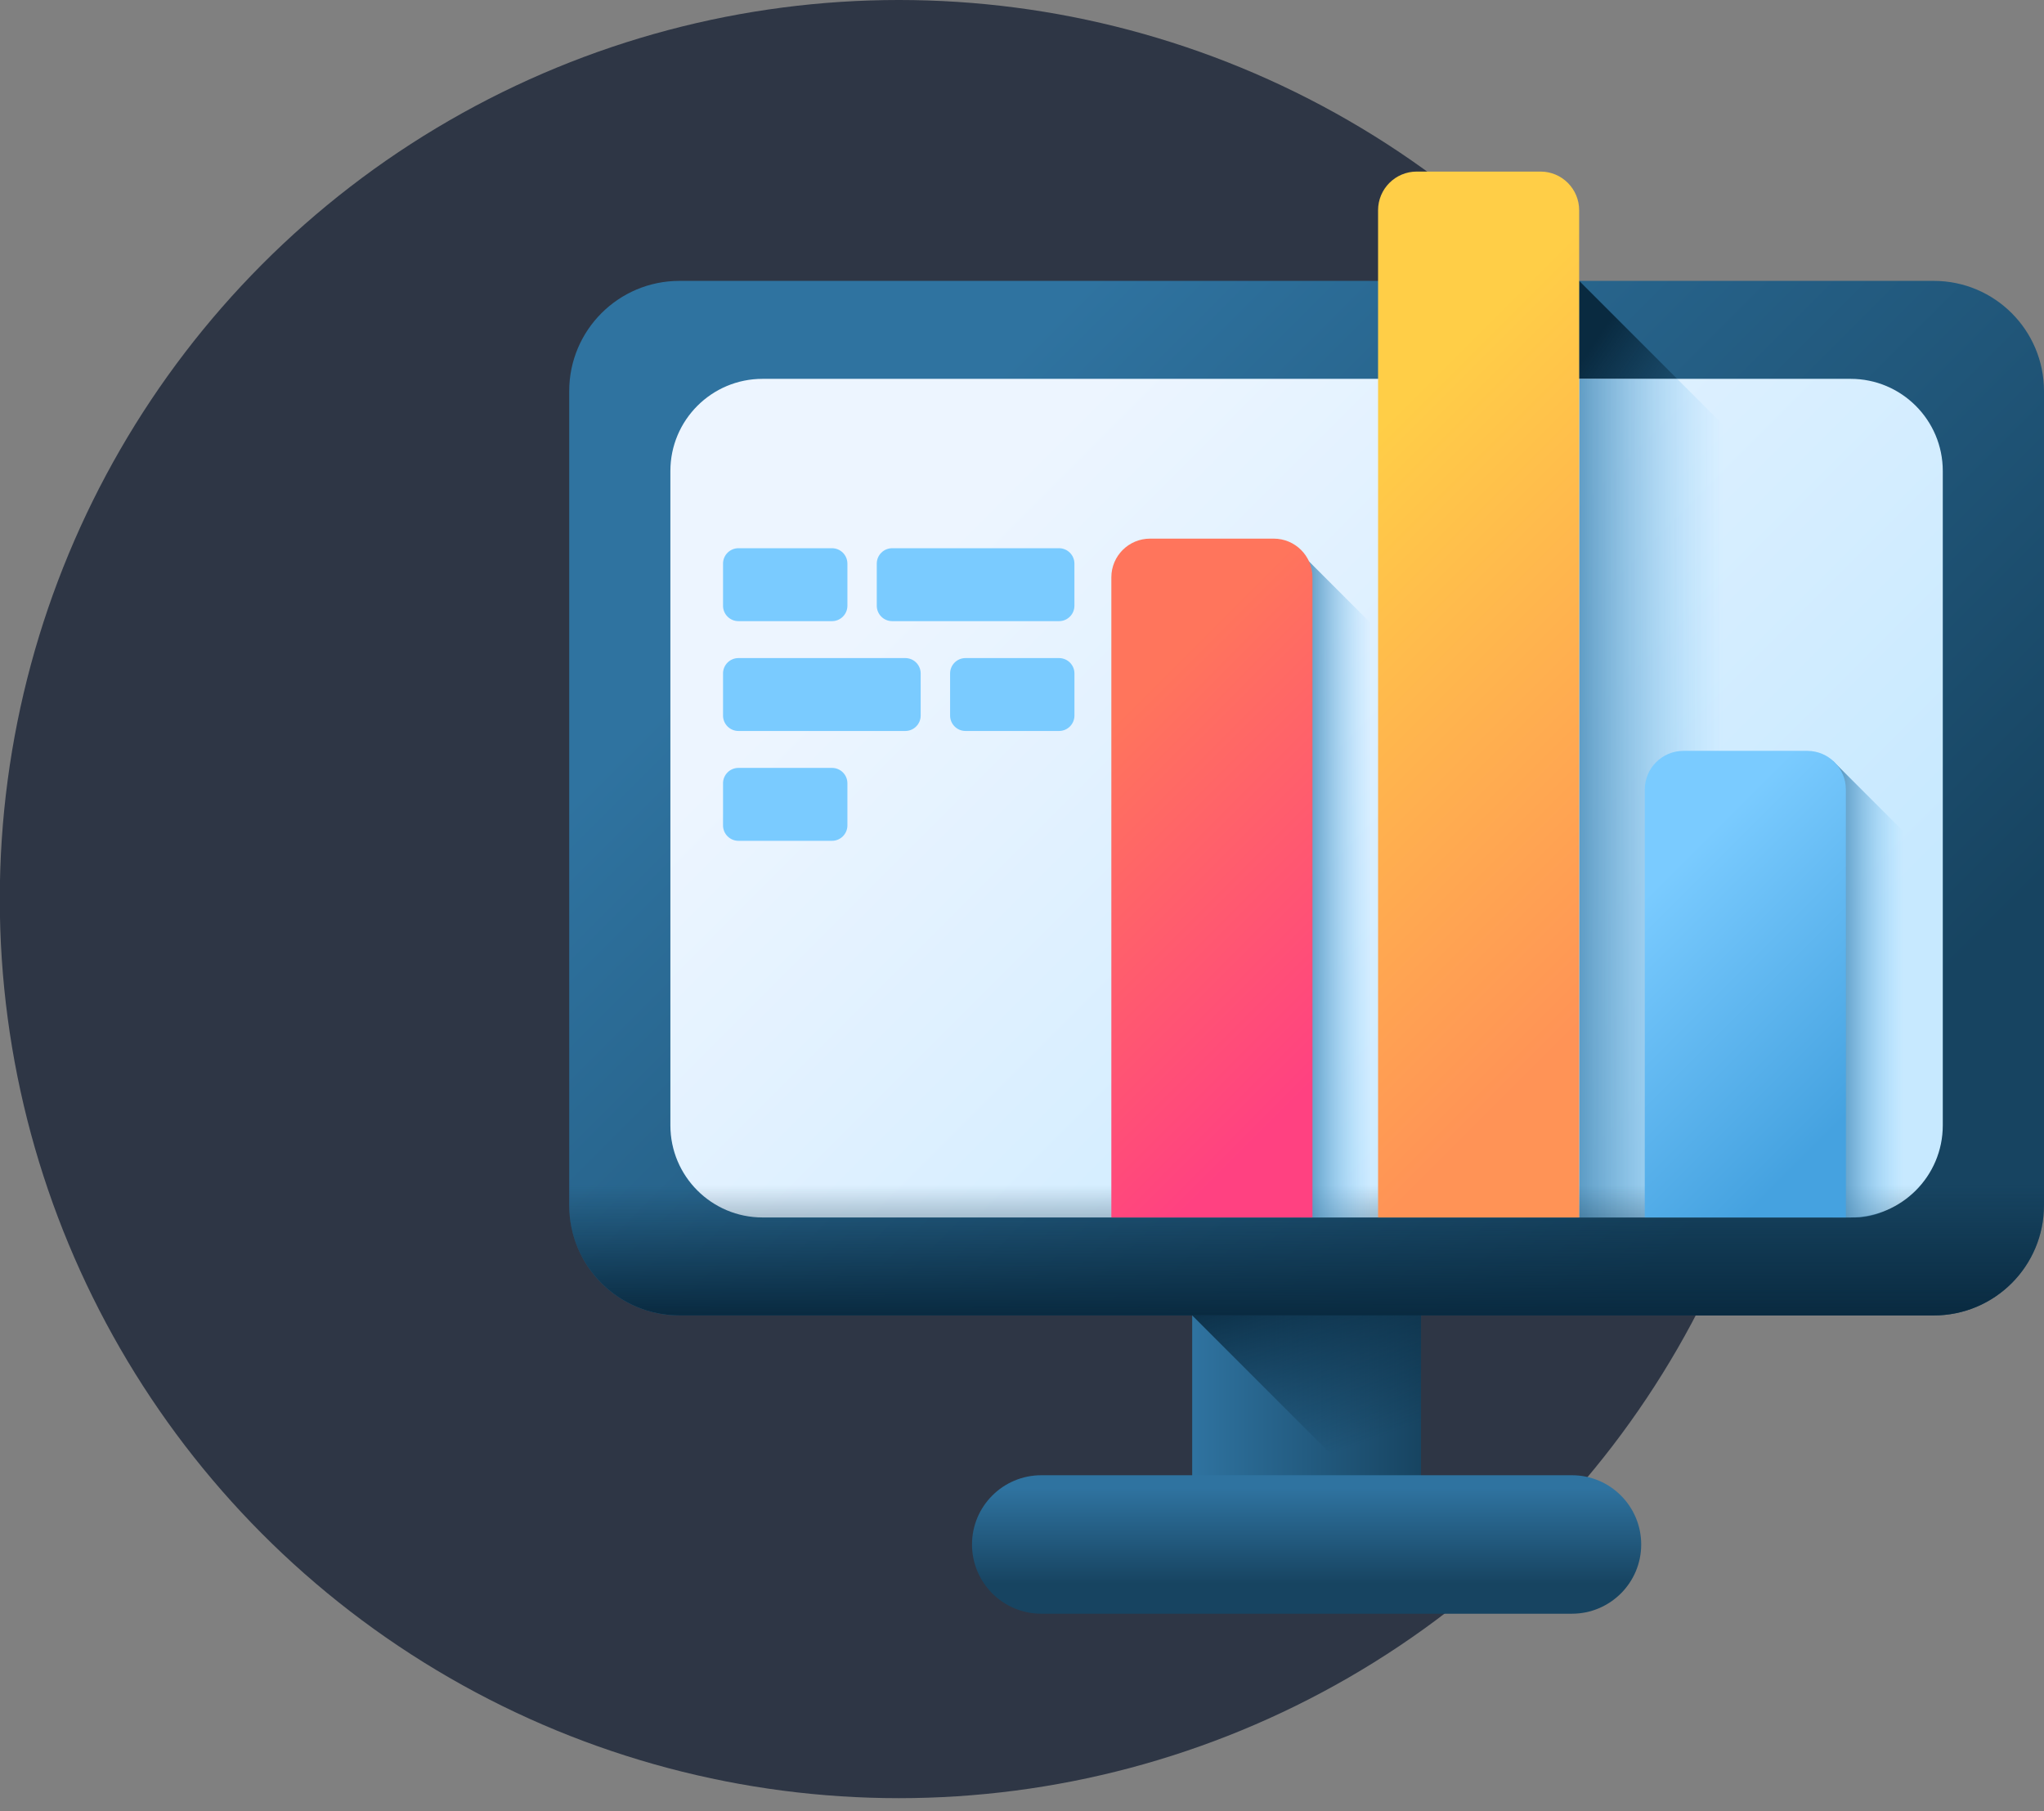 <svg width="79" height="70" viewBox="0 0 79 70" fill="none" xmlns="http://www.w3.org/2000/svg">
<rect x="0" y="0" width="79" height="70" fill="#808080" stroke="none"/>
<circle cx="34.741" cy="34.749" r="34.749" fill="#2E3645"/>
<g clip-path="url(#clip0_2220_850)">
<path d="M46.078 47.055H54.922V58.76H46.078V47.055Z" fill="url(#paint0_linear_2220_850)"/>
<path d="M60.755 62.369H40.245C38.767 62.369 37.568 61.171 37.568 59.693C37.568 58.215 38.767 57.017 40.245 57.017H60.755C62.233 57.017 63.432 58.215 63.432 59.693C63.432 61.171 62.233 62.369 60.755 62.369Z" fill="url(#paint1_linear_2220_850)"/>
<path d="M46.078 50.84L53.997 58.76H54.922V47.055H46.078V50.84Z" fill="url(#paint2_linear_2220_850)"/>
<path d="M74.741 50.84H26.259C23.907 50.84 22 48.934 22 46.582V15.115C22 12.763 23.907 10.856 26.259 10.856H74.741C77.093 10.856 79 12.763 79 15.115V46.582C79 48.934 77.093 50.84 74.741 50.84Z" fill="url(#paint3_linear_2220_850)"/>
<path d="M61.035 10.856L67.488 17.309V47.054H61.035V10.856Z" fill="url(#paint4_linear_2220_850)"/>
<path d="M71.526 47.054H29.472C27.505 47.054 25.91 45.46 25.91 43.493V18.204C25.91 16.237 27.505 14.642 29.472 14.642H71.526C73.493 14.642 75.088 16.237 75.088 18.204V43.493C75.088 45.46 73.493 47.054 71.526 47.054Z" fill="url(#paint5_linear_2220_850)"/>
<path d="M64.821 14.642H61.035V47.054H67.488V17.309L64.821 14.642Z" fill="url(#paint6_linear_2220_850)"/>
<path d="M22 42.993V46.582C22 48.934 23.907 50.84 26.259 50.84H74.741C77.093 50.84 79 48.934 79 46.582V42.993H22Z" fill="url(#paint7_linear_2220_850)"/>
<path d="M50.272 21.379L53.82 24.927V47.054H50.272V21.379Z" fill="url(#paint8_linear_2220_850)"/>
<path d="M70.838 29.405L74.386 32.953V44.379C74.386 45.857 73.188 47.054 71.711 47.054H70.838V29.405Z" fill="url(#paint9_linear_2220_850)"/>
<path d="M50.726 47.054H42.953V22.314C42.953 21.488 43.623 20.818 44.448 20.818H49.231C50.056 20.818 50.726 21.488 50.726 22.314V47.054H50.726Z" fill="url(#paint10_linear_2220_850)"/>
<path d="M61.034 47.054H53.262V8.126C53.262 7.301 53.931 6.631 54.757 6.631H59.539C60.365 6.631 61.034 7.3 61.034 8.126V47.054H61.034Z" fill="url(#paint11_linear_2220_850)"/>
<path d="M71.343 47.054H63.57V30.516C63.57 29.69 64.24 29.02 65.066 29.02H69.848C70.674 29.02 71.343 29.69 71.343 30.516V47.054H71.343Z" fill="url(#paint12_linear_2220_850)"/>
<path d="M32.156 24.007H28.541C28.212 24.007 27.945 23.74 27.945 23.411V21.784C27.945 21.455 28.212 21.188 28.541 21.188H32.156C32.485 21.188 32.752 21.455 32.752 21.784V23.411C32.752 23.74 32.485 24.007 32.156 24.007Z" fill="#7ACBFF"/>
<path d="M40.93 24.007H34.483C34.154 24.007 33.887 23.74 33.887 23.411V21.784C33.887 21.455 34.154 21.188 34.483 21.188H40.93C41.259 21.188 41.526 21.455 41.526 21.784V23.411C41.526 23.74 41.259 24.007 40.93 24.007Z" fill="#7ACBFF"/>
<path d="M37.317 28.252H40.931C41.26 28.252 41.527 27.985 41.527 27.656V26.029C41.527 25.7 41.26 25.434 40.931 25.434H37.317C36.987 25.434 36.721 25.7 36.721 26.029V27.656C36.721 27.985 36.988 28.252 37.317 28.252Z" fill="#7ACBFF"/>
<path d="M28.541 28.252H34.989C35.318 28.252 35.584 27.985 35.584 27.656V26.029C35.584 25.7 35.318 25.434 34.989 25.434H28.541C28.212 25.434 27.945 25.7 27.945 26.029V27.656C27.945 27.985 28.212 28.252 28.541 28.252Z" fill="#7ACBFF"/>
<path d="M32.156 32.497H28.541C28.212 32.497 27.945 32.23 27.945 31.901V30.275C27.945 29.945 28.212 29.679 28.541 29.679H32.156C32.485 29.679 32.752 29.945 32.752 30.275V31.901C32.752 32.23 32.485 32.497 32.156 32.497Z" fill="#7ACBFF"/>
</g>
<defs>
<linearGradient id="paint0_linear_2220_850" x1="46.078" y1="52.907" x2="54.922" y2="52.907" gradientUnits="userSpaceOnUse">
<stop stop-color="#2F73A0"/>
<stop offset="1" stop-color="#174461"/>
</linearGradient>
<linearGradient id="paint1_linear_2220_850" x1="50.5" y1="57.507" x2="50.5" y2="61.211" gradientUnits="userSpaceOnUse">
<stop stop-color="#2F73A0"/>
<stop offset="1" stop-color="#174461"/>
</linearGradient>
<linearGradient id="paint2_linear_2220_850" x1="52.926" y1="55.699" x2="50.356" y2="48.546" gradientUnits="userSpaceOnUse">
<stop stop-color="#092A40" stop-opacity="0"/>
<stop offset="1" stop-color="#092A40"/>
</linearGradient>
<linearGradient id="paint3_linear_2220_850" x1="36.285" y1="16.634" x2="66.354" y2="46.702" gradientUnits="userSpaceOnUse">
<stop stop-color="#2F73A0"/>
<stop offset="1" stop-color="#174461"/>
</linearGradient>
<linearGradient id="paint4_linear_2220_850" x1="58.783" y1="27.436" x2="54.145" y2="24.307" gradientUnits="userSpaceOnUse">
<stop stop-color="#092A40" stop-opacity="0"/>
<stop offset="1" stop-color="#092A40"/>
</linearGradient>
<linearGradient id="paint5_linear_2220_850" x1="38.537" y1="18.886" x2="63.841" y2="44.19" gradientUnits="userSpaceOnUse">
<stop stop-color="#EDF5FF"/>
<stop offset="1" stop-color="#C7E9FF"/>
</linearGradient>
<linearGradient id="paint6_linear_2220_850" x1="66.594" y1="30.848" x2="59.497" y2="30.848" gradientUnits="userSpaceOnUse">
<stop stop-color="#7ACBFF" stop-opacity="0"/>
<stop offset="1" stop-color="#2F73A0"/>
</linearGradient>
<linearGradient id="paint7_linear_2220_850" x1="50.5" y1="45.802" x2="50.5" y2="50.854" gradientUnits="userSpaceOnUse">
<stop stop-color="#092A40" stop-opacity="0"/>
<stop offset="1" stop-color="#092A40"/>
</linearGradient>
<linearGradient id="paint8_linear_2220_850" x1="52.995" y1="34.217" x2="49.937" y2="34.217" gradientUnits="userSpaceOnUse">
<stop stop-color="#7ACBFF" stop-opacity="0"/>
<stop offset="1" stop-color="#2F73A0"/>
</linearGradient>
<linearGradient id="paint9_linear_2220_850" x1="73.562" y1="38.23" x2="70.503" y2="38.23" gradientUnits="userSpaceOnUse">
<stop stop-color="#7ACBFF" stop-opacity="0"/>
<stop offset="1" stop-color="#2F73A0"/>
</linearGradient>
<linearGradient id="paint10_linear_2220_850" x1="41.72" y1="29.255" x2="52.549" y2="40.084" gradientUnits="userSpaceOnUse">
<stop stop-color="#FF755C"/>
<stop offset="1" stop-color="#FF4181"/>
</linearGradient>
<linearGradient id="paint11_linear_2220_850" x1="49.836" y1="19.969" x2="65.303" y2="35.435" gradientUnits="userSpaceOnUse">
<stop stop-color="#FFCE47"/>
<stop offset="1" stop-color="#FF9356"/>
</linearGradient>
<linearGradient id="paint12_linear_2220_850" x1="63.604" y1="34.623" x2="71.753" y2="42.772" gradientUnits="userSpaceOnUse">
<stop stop-color="#7ACBFF"/>
<stop offset="1" stop-color="#45A2E0"/>
</linearGradient>
<clipPath id="clip0_2220_850">
<rect width="57" height="57" fill="white" transform="translate(22 6)"/>
</clipPath>
</defs>
</svg>
